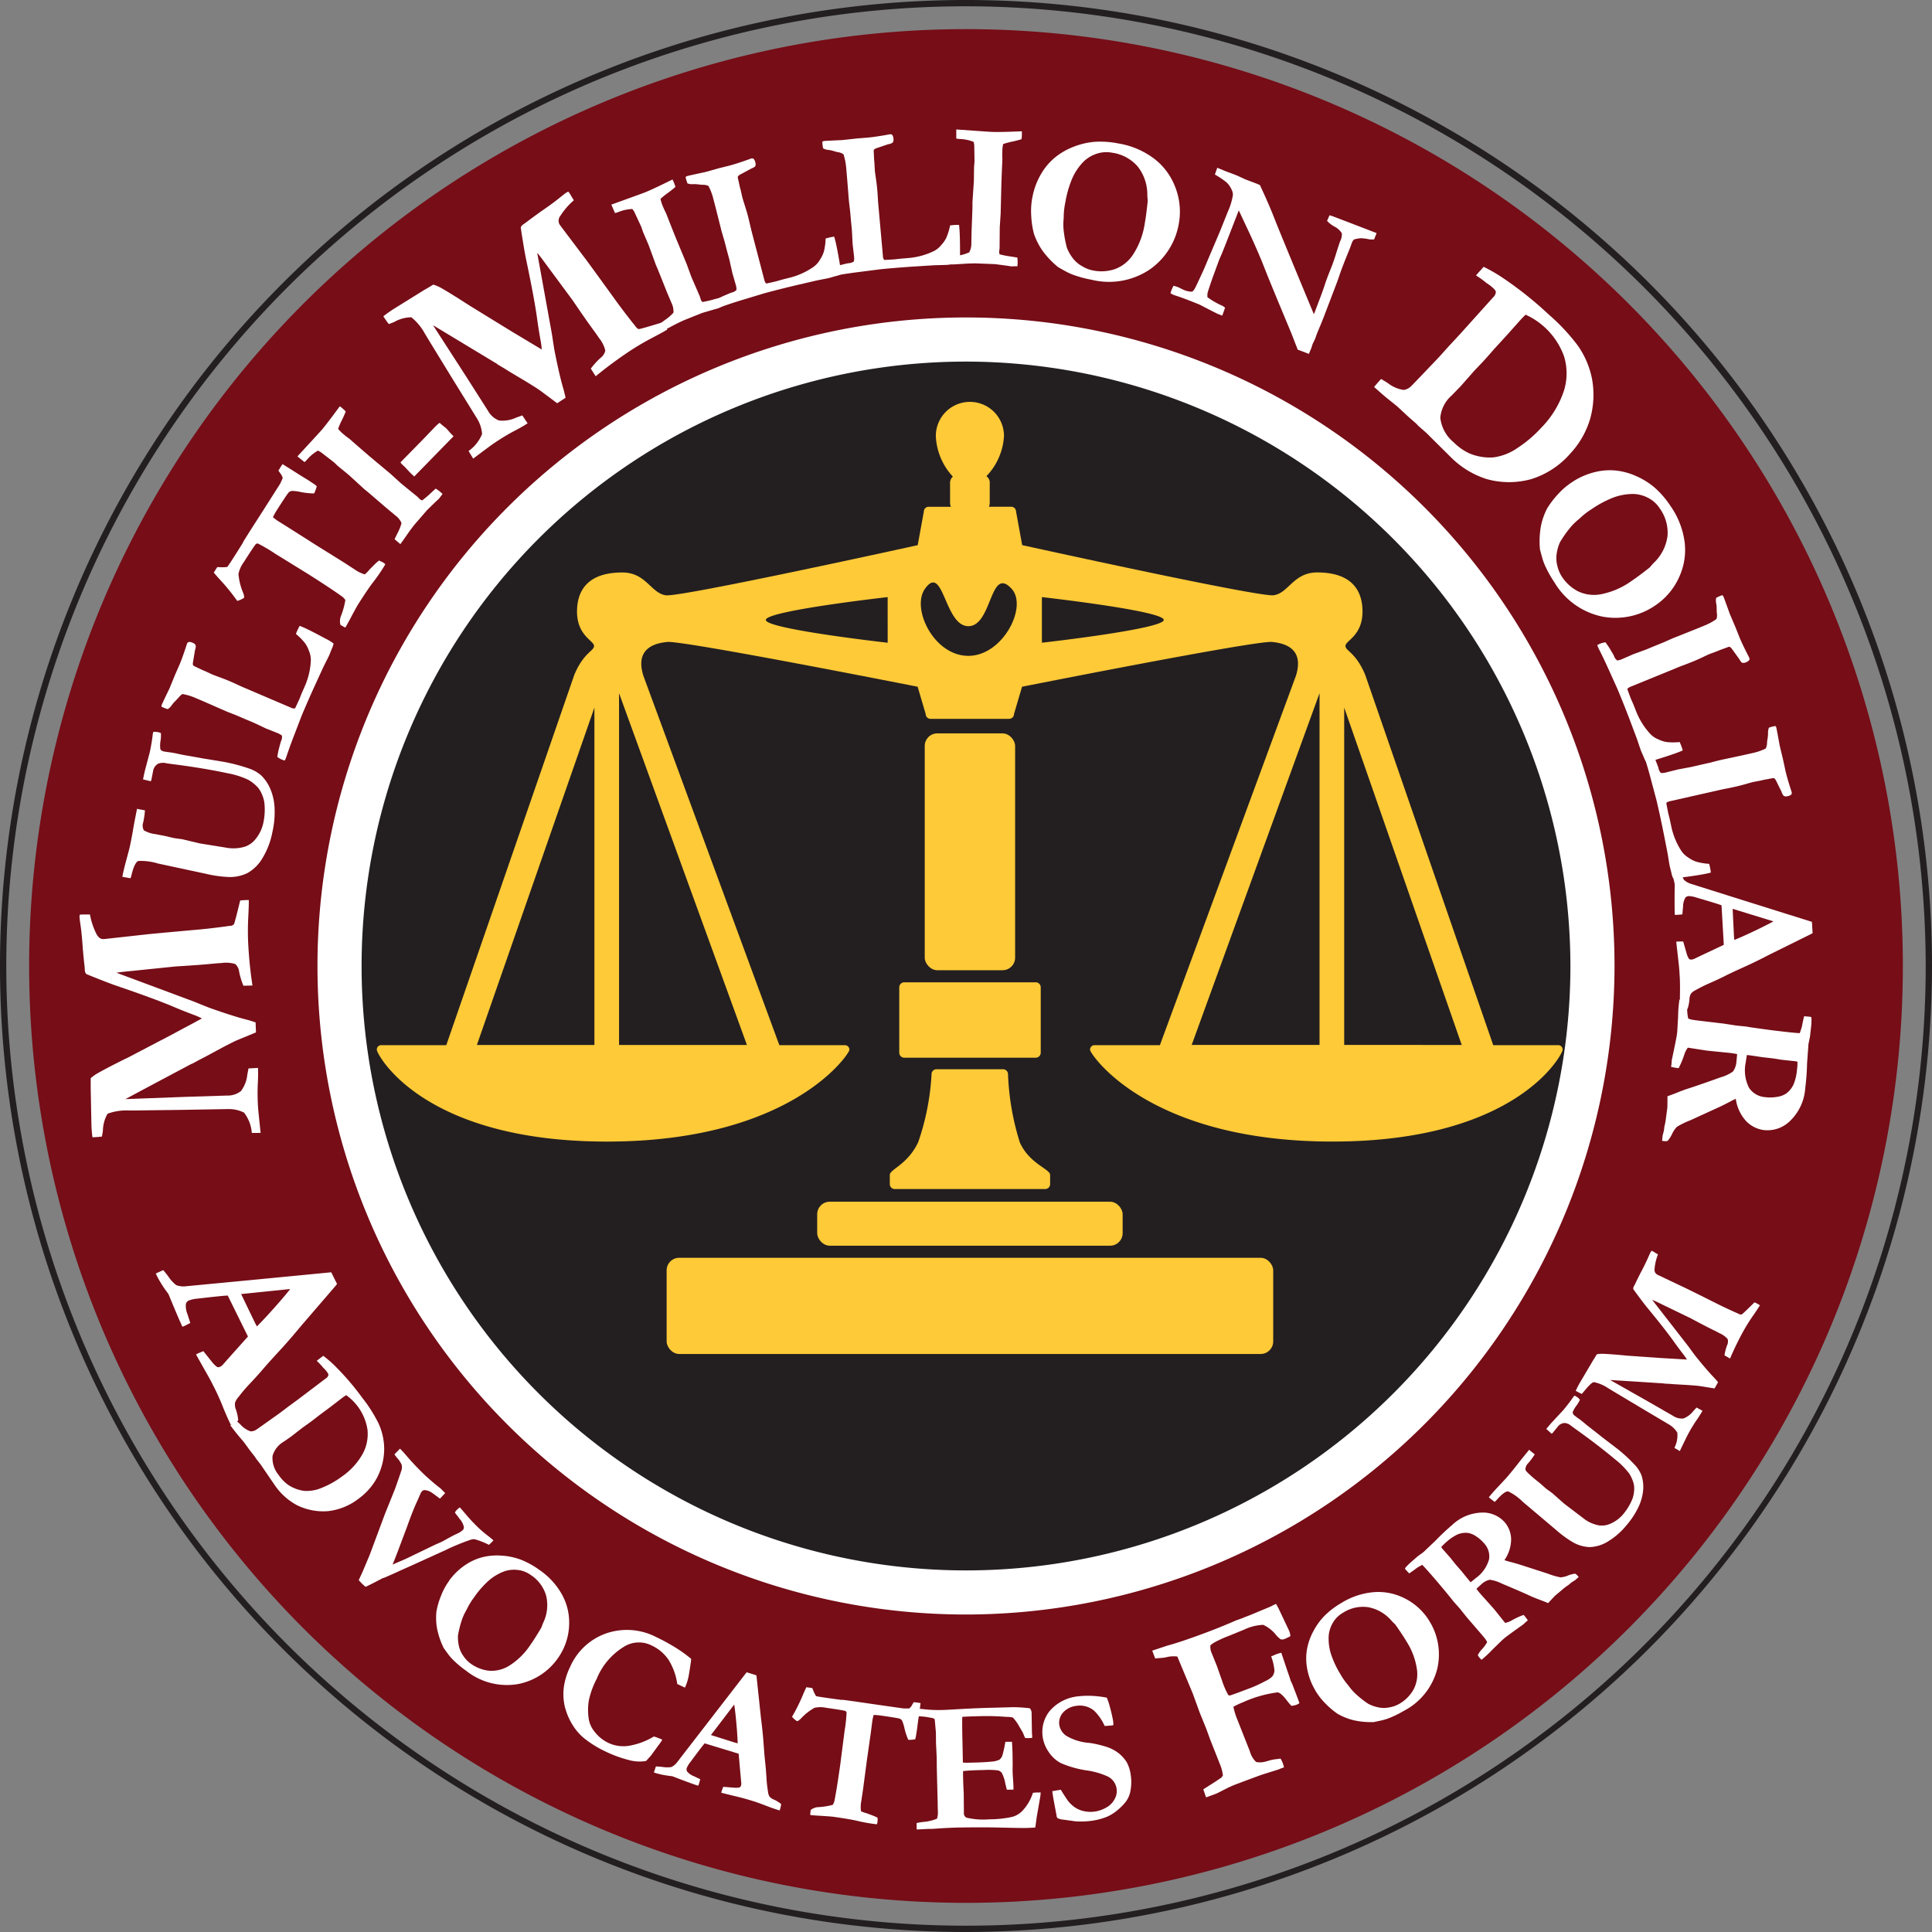 <svg id="Group_26" data-name="Group 26" xmlns="http://www.w3.org/2000/svg" xmlns:xlink="http://www.w3.org/1999/xlink" width="120" height="120" viewBox="0 0 120 120">
  <rect x="0" y="0" width="120" height="120" fill="#808080" stroke="none"/>
  <defs>
    <clipPath id="clip-path">
      <rect id="Rectangle_70" data-name="Rectangle 70" width="120" height="120" fill="none"/>
    </clipPath>
  </defs>
  <g id="Group_25" data-name="Group 25" clip-path="url(#clip-path)">
    <path id="Path_136" data-name="Path 136" d="M60,120a60,60,0,1,1,60-60,60.068,60.068,0,0,1-60,60M60,.391A59.609,59.609,0,1,0,119.609,60,59.676,59.676,0,0,0,60,.391" fill="#231f20"/>
    <path id="Path_137" data-name="Path 137" d="M121.282,63.593A57.689,57.689,0,1,1,63.592,5.9a57.69,57.69,0,0,1,57.69,57.689" transform="translate(-3.593 -3.593)" fill="#760d17"/>
    <path id="Path_176" data-name="Path 176" d="M58.754,1.141a57.69,57.69,0,1,1-57.69,57.69A57.69,57.69,0,0,1,58.754,1.141Z" transform="translate(-11.165 102.996) rotate(-76.177)" fill="none" stroke="#760d17" stroke-width="1"/>
    <path id="Path_138" data-name="Path 138" d="M131.705,92.794A38.911,38.911,0,1,1,92.795,53.883a38.911,38.911,0,0,1,38.911,38.911" transform="translate(-32.795 -32.794)" fill="#231f20"/>
    <path id="Path_139" data-name="Path 139" d="M90.664,130.944a40.281,40.281,0,1,1,40.281-40.281,40.326,40.326,0,0,1-40.281,40.281m0-77.821a37.541,37.541,0,1,0,37.541,37.541A37.583,37.583,0,0,0,90.664,53.123" transform="translate(-30.664 -30.664)" fill="#fff"/>
    <rect id="Rectangle_67" data-name="Rectangle 67" width="37.675" height="5.974" rx="0.778" transform="translate(41.406 78.124)" fill="#ffca38"/>
    <rect id="Rectangle_68" data-name="Rectangle 68" width="18.972" height="2.732" rx="0.778" transform="translate(50.757 74.641)" fill="#ffca38"/>
    <path id="Path_140" data-name="Path 140" d="M149.273,174.232A16.128,16.128,0,0,1,148.54,170a.306.306,0,0,0-.3-.308h-4.149a.306.306,0,0,0-.3.308,15.287,15.287,0,0,1-.832,4.229c-.661,1.394-1.76,1.676-1.76,2.026v.569a.306.306,0,0,0,.3.308h9.357a.306.306,0,0,0,.3-.308v-.569c0-.368-1.289-.688-1.885-2.026" transform="translate(-85.931 -103.279)" fill="#ffca38"/>
    <path id="Path_141" data-name="Path 141" d="M151.483,160.252a.313.313,0,0,1-.3.321h-8.187a.313.313,0,0,1-.3-.321v-4.041a.313.313,0,0,1,.3-.321h8.187a.313.313,0,0,1,.3.321Z" transform="translate(-86.841 -94.877)" fill="#ffca38" fill-rule="evenodd"/>
    <rect id="Rectangle_69" data-name="Rectangle 69" width="5.614" height="14.709" rx="0.778" transform="translate(57.437 45.553)" fill="#ffca38"/>
    <path id="Path_142" data-name="Path 142" d="M133.148,103.73H129.14l-7.951-23c-.59-1.409-1.227-1.477-1.227-1.8s1.058-.628,1.058-2.132c0-1.276-.634-2.429-2.813-2.429-1.481,0-1.777,1.29-2.707,1.417s-15.618-3.114-15.618-3.114l-.38-2.084a.3.3,0,0,0-.3-.3H97.817a.633.633,0,0,0,.05-.251V68.825a.481.481,0,0,0-.208-.434,3.91,3.91,0,0,0,1.093-2.5,2.116,2.116,0,0,0-4.233,0,3.941,3.941,0,0,0,1.058,2.524.513.513,0,0,0-.173.413v1.211a.633.633,0,0,0,.05.251H94.074a.3.3,0,0,0-.3.3l-.38,2.084s-14.712,3.241-15.642,3.114-1.227-1.417-2.707-1.417c-2.178,0-2.812,1.152-2.812,2.429,0,1.5,1.057,1.808,1.057,2.132s-.637.392-1.227,1.8l-7.951,23H60.1a.27.27,0,0,0-.3.3c0,.234,2.774,5.686,14.29,5.686s15.059-5.468,15.059-5.686a.276.276,0,0,0-.3-.3H84.8L76.352,80.78c-.549-1.764.815-2.025,1.48-2.094,1-.1,15.557,2.781,15.557,2.781l.5,1.694a.3.3,0,0,0,.3.3h4.885a.3.3,0,0,0,.3-.3l.5-1.694s14.531-2.885,15.533-2.781c.665.069,2.029.33,1.481,2.094l-8.452,22.951h-4.036a.276.276,0,0,0-.3.3c0,.219,3.543,5.686,15.059,5.686s14.29-5.453,14.29-5.686a.27.27,0,0,0-.3-.3m-59.836-.013h-7.3l7.3-20.957Zm9.473,0H74.843V81.867Zm8.742-24.983s-7.569-.85-7.569-1.417S91.527,75.9,91.527,75.9Zm5.011.814c-2.149,0-3.553-2.941-2.7-4.157,1.16-1.643,1.207,2.314,2.7,2.314s1.33-3.82,2.695-2.314c1,1.1-.545,4.157-2.695,4.157m4.568-.814V75.9s7.569.85,7.569,1.417-7.569,1.417-7.569,1.417m17.245,24.983h-7.942l7.942-21.851Zm1.531,0V82.76l7.3,20.957Z" transform="translate(-36.393 -38.813)" fill="#ffca38"/>
    <path id="Path_143" data-name="Path 143" d="M23.882,157.293l-.551.005a2.367,2.367,0,0,0-.482-1.263,2.132,2.132,0,0,0-1.025-.22l-2.883.05-2.933.037q-.267,0-.324,0a3.373,3.373,0,0,0-1.31.2,2.157,2.157,0,0,0-.292,1.058c-.024.153-.045.273-.061.36-.134.018-.247.03-.339.034l-.25.014q-.041-.3-.062-.7l-.047-2.369c0-.054,0-.13,0-.227l0-.373a2.606,2.606,0,0,1,.414-.3q.575-.328,1.688-.882l.211-.1,2.675-1.4.275-.148.535-.288.563-.3.546-.295a4.53,4.53,0,0,0-.44-.2q-.761-.283-1.4-.557-1.128-.474-3.441-1.265-.372-.126-1.121-.422t-.792-.326a.463.463,0,0,1-.08-.287c0-.054-.01-.137-.022-.25q-.047-.419-.1-1.007-.054-.847-.126-1.357t-.076-.575a1.44,1.44,0,0,1,.006-.195c.075-.009.134-.016.177-.018l.243,0c.049,0,.121,0,.219,0a4.465,4.465,0,0,0,.406,1.218q.18.323.422.31l.121-.007,2.466-.273q.339-.042,3.364-.313.677-.061,1.716-.2a1.628,1.628,0,0,1,.2-.027.323.323,0,0,0,.246-.1q.052-.08.39-1.476.129-.015.194-.019c.113-.006.227-.009.34-.01q.012.218-.033,1.1a15.891,15.891,0,0,0,0,1.654q.064,1.172.22,2.274c.016.1.029.19.04.282l-.559.014a4.444,4.444,0,0,1-.266-.869.737.737,0,0,0-.245-.481,1.993,1.993,0,0,0-.863-.059q-.267.015-.468.034-.847.086-2.358.176l-2.846.292q-.6.057-.838.1l4.733,1.763q.166.064.481.193.406.164.555.221,1.529.542,2.334.741c.137.036.316.091.536.166l.025.621-1.213.5q-.474.221-1.435.743-.559.306-.906.479-.141.081-.213.117l-.2.108a.306.306,0,0,0-.079.029l-2.53,1.346-1.537.822,3.827-.143,2.485-.078a1.329,1.329,0,0,0,.865-.278,2,2,0,0,0,.395-1.014l.076-.393.59-.032q.018.469-.014,1.01a13.415,13.415,0,0,0,.017,1.43q.01.186.159,1.589" transform="translate(-7.69 -86.928)" fill="#fff"/>
    <path id="Path_144" data-name="Path 144" d="M19.917,125.223l-.5-.088q.018-.114.044-.235.068-.315.161-.658.223-.823.254-.968.108-.5.192-.992t.159-.863c.05-.251.082-.422.1-.51l.073.022.369.066.05.011a5.281,5.281,0,0,1-.106.742.605.605,0,0,0,.039.5,1.9,1.9,0,0,0,.733.236c.134.029.244.05.329.064l.228.043.589.139.512.07,1.084.259,1.6.258a2.469,2.469,0,0,0,1.205-.058,1.429,1.429,0,0,0,.645-.455,2.364,2.364,0,0,0,.487-.983,3.971,3.971,0,0,0,.085-1.162,1.9,1.9,0,0,0-.162-.644,1.562,1.562,0,0,0-.28-.459,2.534,2.534,0,0,0-.582-.454,5.2,5.2,0,0,0-1.266-.4q-1.525-.327-3.468-.573l-.339-.047a.827.827,0,0,0-.528.032.651.651,0,0,0-.292.412l-.115.595-.036.077-.483-.116.107-.5.315-1.191a11.48,11.48,0,0,0,.191-1.165l.036-.1a2.047,2.047,0,0,1,.3.024.745.745,0,0,1,.164.062,2.245,2.245,0,0,1-.03.508,1.729,1.729,0,0,0-.005.487.3.3,0,0,0,.214.138q.114.025.332.051a5.553,5.553,0,0,1,.553.1q.22.048.347.071t.26.046q.459.078.928.166l1.294.212a10.882,10.882,0,0,1,1.7.458,2.266,2.266,0,0,1,.636.387,2.609,2.609,0,0,1,.555.811,3.422,3.422,0,0,1,.274,1.179,5.525,5.525,0,0,1-.136,1.539,4.894,4.894,0,0,1-.621,1.62,2.524,2.524,0,0,1-.913.908,2.459,2.459,0,0,1-1.21.251,7.3,7.3,0,0,1-1.356-.192l-3.005-.645a3.623,3.623,0,0,0-1.225-.157q-.225.1-.406.816a1.59,1.59,0,0,1-.076.26" transform="translate(-11.816 -70.675)" fill="#fff"/>
    <path id="Path_145" data-name="Path 145" d="M32.826,107.45a4.463,4.463,0,0,1,.115-.563q.092-.356.116-.416a.551.551,0,0,0,.054-.34,1.078,1.078,0,0,0-.223-.135l-.767-.306-.759-.359-.494-.206-.581-.25-.624-.246-1.317-.578-.6-.257-.083-.035a3.5,3.5,0,0,0-.721-.207c-.053.009-.153.1-.3.276l-.184.189a1.743,1.743,0,0,0-.195.233.814.814,0,0,1-.247.239c-.106-.035-.187-.064-.243-.087-.032-.013-.078-.035-.14-.065a.249.249,0,0,1,.017-.126q.06-.142.48-1.014l.349-.853.275-.625q.171-.41.39-1.073c.042-.131.067-.207.076-.227a.16.16,0,0,1,.1-.1.447.447,0,0,1,.255.05.314.314,0,0,1,.178.151.585.585,0,0,1-.038.292l-.135.809c0,.023,0,.063.005.121a.638.638,0,0,0,.056.065l.164.076.368.175.107.045.066.027q.03.012.322.15c.05.025.1.048.153.069s.172.067.326.123q.365.131.632.243.31.129.7.314.146.068.384.168l2.811,1.2a.348.348,0,0,0,.257.038l.259-.555.141-.353.162-.372a4.507,4.507,0,0,0,.409-1.6,1.392,1.392,0,0,0-.108-.674,1.844,1.844,0,0,0-.247-.491,3.916,3.916,0,0,0-.567-.575l.079-.19a2.715,2.715,0,0,1,.158-.311l.166.069q.427.178,1.449.731a2.6,2.6,0,0,1,.487.3,1.6,1.6,0,0,1-.048.182l-.092.22-.123.312q-.022.053-.343.688-.056.117-.515,1.119t-.868,1.977l-.47,1.228q-.275.709-.483,1.341l-.037.089c-.01.024-.028.061-.053.11a.685.685,0,0,1-.118-.035,1.234,1.234,0,0,1-.345-.193" transform="translate(-15.601 -60.442)" fill="#fff"/>
    <path id="Path_146" data-name="Path 146" d="M33.925,80.4l.214-.337.123,0a2.278,2.278,0,0,0,.5-.013q.061-.06.49-.735.266-.418.469-.747l.057-.117.413-.661.787-1.225,1.069-1.68.16-.349a.72.72,0,0,0-.167-.321l-.1-.147.147-.243q.035-.055.109-.16.378.233,1.134.714l.487.3.274.182a1.433,1.433,0,0,1,.231.177,2.33,2.33,0,0,1-.162.447,4.357,4.357,0,0,1-.81-.083,2.952,2.952,0,0,0-.58-.074.363.363,0,0,0-.189.094q-.11.114-.762,1.138c-.065.1-.138.234-.221.4a3.349,3.349,0,0,0,.331.249l.732.458,1.6,1.017,1.734,1.08.7.455a2.177,2.177,0,0,0,.607.294,1.677,1.677,0,0,0,.276-.277c.022-.027.137-.143.344-.349a2.566,2.566,0,0,1,.271-.234q.213.1.257.125a1.039,1.039,0,0,1,.131.106c-.047.082-.087.148-.119.2a11.116,11.116,0,0,1-.646.925q-.289.366-.943,1.393-.1.163-.544,1-.175.324-.234.416c-.057-.031-.1-.054-.132-.069l-.128-.074-.044-.028a.909.909,0,0,1,.054-.6,4.914,4.914,0,0,0,.253-.939.808.808,0,0,0-.23-.238q-.628-.453-2.052-1.359l-2.073-1.28a10.3,10.3,0,0,0-1.048-.621.161.161,0,0,0-.1-.009.157.157,0,0,0-.078.057q-.129.155-.721,1.085a1.888,1.888,0,0,0-.338.747,3.818,3.818,0,0,0,.294,1.172q.087.247.046.312a1.43,1.43,0,0,1-.416.186,12.671,12.671,0,0,0-1.116-1.366q-.254-.284-.339-.391" transform="translate(-20.647 -44.837)" fill="#fff"/>
    <path id="Path_147" data-name="Path 147" d="M53.591,73.033l-.354-.3c.035-.082.1-.213.189-.393a2.814,2.814,0,0,0,.239-.612,1.107,1.107,0,0,0-.348-.446l-.585-.486-1.113-.958-.27-.22q-.941-.863-.971-.888l-.663-.543-.253-.239-.582-.45-.22-.169a1.387,1.387,0,0,0-.186-.1,2.524,2.524,0,0,0-.672.555,2.127,2.127,0,0,1-.16.159l-.441-.356,1.249-1.357q.23-.252.284-.316.245-.291.747-.963.279-.38.353-.477.1.073.162.127.083.071.206.195-.1.255-.249.56a4.29,4.29,0,0,0-.225.521,2.306,2.306,0,0,0,.344.341,4.294,4.294,0,0,0,.357.276q.819.718,1.267,1.1L53,68.685l.638.582,1,.813.175.173a.427.427,0,0,0,.138.067,6.522,6.522,0,0,0,.548-.468l.292-.265a2.505,2.505,0,0,1,.263.188q.054.046.163.146a1,1,0,0,0-.078.1q-.123.166-.144.19a1.242,1.242,0,0,1-.123.115q-.068.06-.621.6l-.745.861q-.22.261-.59.8-.245.349-.323.452" transform="translate(-28.727 -39.24)" fill="#fff"/>
    <path id="Path_148" data-name="Path 148" d="M63.552,69.555l1.422-1.448.713-.745a2.826,2.826,0,0,1,.294-.263q.23.2.349.288l.083.072.221.253q.05.059.133.14l.083.081-2.442,2.5q-.138-.127-.207-.194-.115-.113-.249-.262c-.046-.051-.08-.087-.1-.108l-.234-.221Z" transform="translate(-38.679 -40.837)" fill="#fff"/>
    <path id="Path_149" data-name="Path 149" d="M66.409,46.985l-.286-.471a2.367,2.367,0,0,0,.84-1.059,2.139,2.139,0,0,0-.335-.994l-1.517-2.453-1.53-2.5q-.136-.231-.167-.278a3.38,3.38,0,0,0-.845-1.022,2.157,2.157,0,0,0-1.058.29q-.215.086-.341.131-.126-.159-.2-.274l-.14-.209q.235-.186.571-.411l2.013-1.251q.072-.038.2-.113l.318-.193a2.622,2.622,0,0,1,.472.2q.576.327,1.621,1l.2.128,2.574,1.582.267.16.522.313.548.329.533.319a4.511,4.511,0,0,0-.058-.478q-.145-.8-.237-1.488-.168-1.212-.67-3.6-.082-.383-.211-1.179t-.124-.847q.025-.095.206-.216c.045-.03.113-.079.2-.146q.336-.254.817-.6.7-.479,1.1-.8t.456-.359a1.409,1.409,0,0,1,.17-.095c.047.06.082.108.106.143l.122.211c.027.04.065.1.115.186a4.469,4.469,0,0,0-.84.972.476.476,0,0,0-.05.521l.068.1,1.494,1.98q.21.269,1.988,2.731.4.552,1.048,1.374a1.736,1.736,0,0,1,.126.159c.077.1.147.159.211.161s.553-.137,1.468-.419c.052.068.09.121.115.157q.095.141.183.287-.182.122-.967.535a15.856,15.856,0,0,0-1.424.842q-.975.653-1.842,1.351-.112.095-.222.178l-.3-.473a4.47,4.47,0,0,1,.611-.673.739.739,0,0,0,.288-.456,2,2,0,0,0-.39-.772q-.149-.222-.268-.386-.507-.683-1.356-1.937l-1.7-2.3q-.358-.491-.515-.668l.9,4.969c.02.117.046.287.08.512q.066.433.094.59.315,1.592.555,2.386c.039.136.083.318.132.546l-.521.339-1.053-.786q-.432-.3-1.372-.854-.549-.325-.875-.534-.141-.08-.209-.123l-.193-.114a.282.282,0,0,0-.065-.054L65.406,39.6l-1.491-.9,2.078,3.217,1.337,2.1a1.329,1.329,0,0,0,.681.6,2,2,0,0,0,1.074-.179l.377-.135.329.491q-.395.255-.876.5a13.29,13.29,0,0,0-1.221.745q-.155.1-1.285.948" transform="translate(-37.02 -18.501)" fill="#fff"/>
    <path id="Path_150" data-name="Path 150" d="M100.2,37.894l-.178-.433q.105-.085.353-.264a2.857,2.857,0,0,0,.5-.436,1.116,1.116,0,0,0-.1-.562l-.3-.707-.55-1.376-.139-.322q-.44-1.211-.456-1.247l-.34-.794-.115-.332-.312-.673-.118-.253a1.4,1.4,0,0,0-.121-.175,2.544,2.544,0,0,0-.859.184,2.233,2.233,0,0,1-.218.068l-.229-.524,1.748-.633c.216-.079.35-.13.4-.151q.355-.146,1.116-.514.426-.21.538-.263.054.112.086.189c.029.068.059.158.095.27q-.206.183-.484.385a4.344,4.344,0,0,0-.445.361,2.378,2.378,0,0,0,.15.466,4.235,4.235,0,0,0,.191.413q.4,1.023.623,1.571l.657,1.584.3.818.517,1.193.076.236a.437.437,0,0,0,.093.123,6.709,6.709,0,0,0,.708-.164l.385-.1a2.575,2.575,0,0,1,.147.291c.018.044.044.113.077.207a.969.969,0,0,0-.117.055q-.187.091-.217.1a1.357,1.357,0,0,1-.164.046c-.059.015-.337.1-.832.243L101.6,37.2q-.318.13-.9.439c-.254.132-.421.217-.5.254" transform="translate(-59.048 -17.338)" fill="#fff"/>
    <path id="Path_151" data-name="Path 151" d="M110.745,33.889a4.4,4.4,0,0,1,.515-.254q.338-.146.4-.163a.549.549,0,0,0,.3-.166,1.115,1.115,0,0,0-.03-.259l-.228-.793-.182-.82-.14-.517-.159-.612-.188-.644-.351-1.395-.164-.631-.023-.087a3.517,3.517,0,0,0-.279-.7.861.861,0,0,0-.4-.068l-.262-.029a1.687,1.687,0,0,0-.3-.011.817.817,0,0,1-.34-.048q-.056-.158-.08-.245c-.009-.033-.02-.083-.034-.151a.252.252,0,0,1,.11-.063q.149-.04,1.1-.243l.888-.247.662-.166q.43-.116,1.087-.35c.13-.047.2-.074.225-.079a.16.16,0,0,1,.144.014.452.452,0,0,1,.116.232.317.317,0,0,1-.011.234q-.025.053-.253.149l-.722.389c-.018.014-.049.04-.092.079a.68.68,0,0,0-.017.085l.041.176.088.4.03.112.019.068c.005.021.032.136.079.346.011.055.025.109.039.163s.052.177.1.333q.12.369.2.649.088.323.182.746c.024.1.058.24.1.407l.774,2.957c.034.125.076.2.128.226l.6-.136.366-.106.393-.1a4.5,4.5,0,0,0,1.512-.656,1.4,1.4,0,0,0,.466-.5,1.858,1.858,0,0,0,.236-.5,3.886,3.886,0,0,0,.107-.8l.2-.054A2.667,2.667,0,0,1,118.03,30l.047.173q.121.447.312,1.593a2.655,2.655,0,0,1,.061.569,1.669,1.669,0,0,1-.174.074l-.23.062-.322.094q-.056.015-.753.151-.126.028-1.2.278t-2.094.527l-1.258.381q-.729.217-1.356.441l-.093.025c-.025.007-.065.015-.12.026a.68.68,0,0,1-.045-.115,1.225,1.225,0,0,1-.059-.391" transform="translate(-66.215 -15.301)" fill="#fff"/>
    <path id="Path_152" data-name="Path 152" d="M131.167,29.577a4.419,4.419,0,0,1,.55-.166q.357-.088.421-.095a.549.549,0,0,0,.326-.113,1.1,1.1,0,0,0,.013-.26l-.094-.821-.043-.838-.052-.533-.056-.63-.078-.666-.115-1.434-.057-.649-.009-.09a3.516,3.516,0,0,0-.159-.733.864.864,0,0,0-.386-.134l-.253-.072a1.646,1.646,0,0,0-.3-.061.814.814,0,0,1-.327-.1q-.029-.166-.038-.255c0-.034-.006-.086-.009-.155a.256.256,0,0,1,.119-.044q.154-.015,1.121-.058l.917-.1.681-.054q.443-.043,1.13-.164c.136-.025.214-.039.236-.041a.16.16,0,0,1,.14.038.451.451,0,0,1,.076.248.316.316,0,0,1-.049.229.583.583,0,0,1-.274.1l-.777.264c-.02.011-.055.031-.1.062a.624.624,0,0,0-.031.081l.011.18.02.406.011.116.007.07q0,.032.02.354c0,.056.006.112.012.168s.022.184.047.345q.057.383.085.672.033.333.056.766c.006.108.018.247.034.418l.273,3.045a.348.348,0,0,0,.089.244l.612-.035.378-.043.4-.034a4.5,4.5,0,0,0,1.6-.4,1.4,1.4,0,0,0,.542-.414,1.849,1.849,0,0,0,.315-.45,3.885,3.885,0,0,0,.238-.772l.205-.02a2.746,2.746,0,0,1,.349-.008l.018.179q.045.461.043,1.623a2.621,2.621,0,0,1-.034.572,1.621,1.621,0,0,1-.184.044l-.237.023-.333.039q-.058.005-.768.023-.129.006-1.229.076t-2.152.173l-1.3.167q-.755.093-1.411.21l-.1.009c-.026,0-.067,0-.123.006a.666.666,0,0,1-.025-.121,1.228,1.228,0,0,1,.006-.4" transform="translate(-79.426 -12.97)" fill="#fff"/>
    <path id="Path_153" data-name="Path 153" d="M151.089,28.939l.013-.464q.129-.035.426-.1a2.818,2.818,0,0,0,.627-.195,1.109,1.109,0,0,0,.132-.551l.015-.76.054-1.468,0-.348q.088-1.273.088-1.312l.011-.857.029-.347-.012-.735-.005-.277a1.459,1.459,0,0,0-.039-.207,2.526,2.526,0,0,0-.852-.178,2.208,2.208,0,0,1-.225-.026l0-.567,1.839.129c.227.015.369.023.425.025q.38.011,1.218-.017.471-.019.593-.022c0,.082,0,.151,0,.206q0,.11-.023.283-.259.083-.593.154a4.275,4.275,0,0,0-.548.149,2.287,2.287,0,0,0-.052.482,4.242,4.242,0,0,0,.006.451q-.05,1.088-.067,1.674l-.041,1.7-.056.862-.011,1.289-.027.244a.445.445,0,0,0,.034.149,6.474,6.474,0,0,0,.708.136l.389.062a2.515,2.515,0,0,1,.017.323c0,.047-.005.121-.013.219a.947.947,0,0,0-.129,0c-.138,0-.217.007-.238.006a1.256,1.256,0,0,1-.167-.024q-.09-.015-.853-.115l-1.138-.045q-.341-.009-.992.036c-.284.018-.468.028-.554.029" transform="translate(-91.955 -12.506)" fill="#fff"/>
    <path id="Path_154" data-name="Path 154" d="M163.714,25.9a4.455,4.455,0,0,1,.594-1.522,3.772,3.772,0,0,1,.813-.932,4.167,4.167,0,0,1,1.156-.662,4.534,4.534,0,0,1,1.326-.306,5.7,5.7,0,0,1,1.429.1,5.059,5.059,0,0,1,2.195.915,3.99,3.99,0,0,1,1.28,1.618,4.19,4.19,0,0,1,.3,2.433,4.372,4.372,0,0,1-1.785,2.849,4.533,4.533,0,0,1-3.627.656,7.019,7.019,0,0,1-.994-.255,3.635,3.635,0,0,1-.6-.254q-.452-.247-.5-.283a5.43,5.43,0,0,1-.96-1.009,4.223,4.223,0,0,1-.538-1.062,5.489,5.489,0,0,1-.167-1.118,4.423,4.423,0,0,1,.077-1.165m4.963-2.743a1.879,1.879,0,0,0-1.022.077,2.088,2.088,0,0,0-.743.45,3.505,3.505,0,0,0-.724,1.056,6.606,6.606,0,0,0-.431,1.49,4.765,4.765,0,0,0-.1.787c0,.052,0,.141-.01.267a3.551,3.551,0,0,0,.007.709,7.061,7.061,0,0,0,.2,1.066,2.609,2.609,0,0,0,.446.744,1.857,1.857,0,0,0,.5.4,2.064,2.064,0,0,0,.7.269,2.646,2.646,0,0,0,1.328-.086,2.3,2.3,0,0,0,1.14-.914,4.87,4.87,0,0,0,.722-1.931q.093-.507.183-1.388l-.009-.126a2.6,2.6,0,0,1-.016-.271,2.807,2.807,0,0,0-.6-1.749,2.571,2.571,0,0,0-1.561-.85" transform="translate(-99.585 -13.671)" fill="#fff"/>
    <path id="Path_155" data-name="Path 155" d="M188.495,27.049l.15-.426.506.211.175.066q.365.131.5.188.072.029.411.186c.05.025.092.046.129.061s.162.063.38.144l.367.139q.065.028.182.083.568,1.215.894,2.056t2.455,5.961l.062-.148.265-.7q.235-.613.353-.98t.317-.859q.2-.493.33-.906.254-.808.3-.928a.923.923,0,0,0,.113-.5,1.144,1.144,0,0,0-.489-.434,1.865,1.865,0,0,1-.431-.341l.153-.348.162.047,1.187.453,1.323.51c.089.032.173.065.252.1l-.155.389a1.39,1.39,0,0,1-.324-.009A2.737,2.737,0,0,0,197.57,31a2,2,0,0,0-.414.072.4.4,0,0,0-.145.2c-.01.024-.041.109-.092.255q-.039.109-.2.5-.353.865-.521,1.382c-.037.11-.081.234-.133.37l-.806,2.115c-.058.148-.1.252-.123.312l-.305.732-.111.317-.152.313c-.052.169-.085.27-.1.3l-.132.315-.694-.262-.4-1.027-.847-2.036-.589-1.432-.425-1.072q-.428-1.016-.8-1.805l-.6-1.279-.87,2.234q-.079.2-.168.419l-.182.42-.29.794q-.186.495-.376,1.085a1.306,1.306,0,0,0-.061.23,1.627,1.627,0,0,0,0,.211,4.83,4.83,0,0,0,.959.547c.033.023.078.058.137.106l-.177.492-.234-.091q-.19-.079-1.164-.591-.95-.383-1.276-.49t-.355-.121a1.2,1.2,0,0,1-.186-.105c.03-.095.059-.175.087-.243.018-.044.05-.114.1-.211a1.774,1.774,0,0,1,.286.084q.036.015.227.109a1.4,1.4,0,0,0,.623.173c.083-.024.172-.144.272-.358q.436-.928.524-1.136l.136-.327.819-1.928.486-1.214a4.137,4.137,0,0,0,.311-.995.558.558,0,0,0-.038-.3,1.509,1.509,0,0,0-.33-.515,5.093,5.093,0,0,0-.733-.5" transform="translate(-113.038 -16.203)" fill="#fff"/>
    <path id="Path_156" data-name="Path 156" d="M218.514,49.317q.112.058.436.267a2.07,2.07,0,0,0,.963.41.845.845,0,0,0,.492-.262q.071-.066,1.707-1.782l.594-.662.732-.788,1.844-2.051.218-.239a.438.438,0,0,0,.135-.315q0-.08-.195-.255a2.831,2.831,0,0,0-.391-.292,5.3,5.3,0,0,0-.515-.384l-.13-.086.475-.531a9.914,9.914,0,0,1,1.211.7,22.8,22.8,0,0,1,2.84,2.269,12.32,12.32,0,0,1,1.8,1.925,5.43,5.43,0,0,1,.884,2.081,5.5,5.5,0,0,1-.129,2.5,5.418,5.418,0,0,1-1.222,2.121,5.286,5.286,0,0,1-2.418,1.587,5.137,5.137,0,0,1-2.775,0,5.452,5.452,0,0,1-2.22-1.351l-1.18-1.169-.344-.344-.494-.432-.133-.142-.512-.448-.658-.613q-.035-.033-.644-.519-.2-.164-.517-.443c-.128-.117-.225-.2-.292-.257q.108-.142.431-.495m8.977-3.995c-.121.116-.2.2-.252.251l-.916,1.025-.808.883q-.381.44-.676.762l-.53.556-.85.965-.553.568a2.082,2.082,0,0,0-.711,1.388,2.309,2.309,0,0,0,.836,1.532,3.371,3.371,0,0,0,.976.685,3.273,3.273,0,0,0,1.48.247,3.368,3.368,0,0,0,1.5-.586,7.636,7.636,0,0,0,1.48-1.258,5.919,5.919,0,0,0,1.414-2.32,3.617,3.617,0,0,0,0-2.112,4.52,4.52,0,0,0-2.384-2.587" transform="translate(-132.728 -25.774)" fill="#fff"/>
    <path id="Path_157" data-name="Path 157" d="M246.375,75.35a4.449,4.449,0,0,1,1.506-.634,3.761,3.761,0,0,1,1.234-.066,4.16,4.16,0,0,1,1.28.368,4.538,4.538,0,0,1,1.144.738,5.718,5.718,0,0,1,.927,1.092,5.054,5.054,0,0,1,.873,2.212,3.99,3.99,0,0,1-.268,2.045,4.186,4.186,0,0,1-1.537,1.91,4.371,4.371,0,0,1-3.287.705,4.534,4.534,0,0,1-3-2.144,6.925,6.925,0,0,1-.51-.89,3.591,3.591,0,0,1-.233-.6c-.092-.331-.141-.517-.148-.559a5.417,5.417,0,0,1,.054-1.391,4.2,4.2,0,0,1,.387-1.126,5.431,5.431,0,0,1,.686-.9,4.424,4.424,0,0,1,.889-.757M251.8,77a1.872,1.872,0,0,0-.767-.679,2.094,2.094,0,0,0-.841-.22,3.522,3.522,0,0,0-1.261.216,6.613,6.613,0,0,0-1.369.729,4.817,4.817,0,0,0-.634.478c-.038.036-.1.1-.2.179a3.555,3.555,0,0,0-.5.5,7.066,7.066,0,0,0-.623.888,2.608,2.608,0,0,0-.223.838,1.867,1.867,0,0,0,.056.636,2.069,2.069,0,0,0,.292.687,2.652,2.652,0,0,0,.987.892,2.3,2.3,0,0,0,1.45.181,4.867,4.867,0,0,0,1.888-.828q.429-.286,1.124-.836l.084-.1a2.581,2.581,0,0,1,.184-.2,2.809,2.809,0,0,0,.834-1.652A2.569,2.569,0,0,0,251.8,77" transform="translate(-148.708 -45.419)" fill="#fff"/>
    <path id="Path_158" data-name="Path 158" d="M254.019,97.377a4.527,4.527,0,0,1,.319.477c.127.21.2.335.214.375a.548.548,0,0,0,.2.277,1.087,1.087,0,0,0,.253-.064l.757-.33.789-.288.494-.206.586-.238.613-.271,1.337-.531.6-.245.083-.035a3.522,3.522,0,0,0,.654-.368.849.849,0,0,0,.014-.408c0-.023,0-.111-.005-.263a1.666,1.666,0,0,0-.029-.3.818.818,0,0,1,0-.344c.1-.051.177-.088.233-.111.032-.013.08-.031.145-.054a.244.244,0,0,1,.077.1q.06.142.386,1.054l.361.848.252.635q.171.41.489,1.032c.064.122.1.193.108.213a.161.161,0,0,1,.005.145.453.453,0,0,1-.215.146.317.317,0,0,1-.233.021c-.038-.012-.1-.09-.18-.232l-.481-.665c-.016-.016-.047-.043-.09-.081a.7.7,0,0,0-.086-.006l-.169.064-.382.139-.107.045-.066.027c-.02.008-.13.049-.333.124-.053.018-.105.038-.157.06s-.169.075-.316.146q-.349.167-.618.279-.309.129-.715.278-.15.056-.389.156l-2.831,1.156c-.119.05-.188.1-.207.157l.213.575.153.348.151.377a4.506,4.506,0,0,0,.849,1.413,1.393,1.393,0,0,0,.555.4,1.845,1.845,0,0,0,.523.169,3.9,3.9,0,0,0,.808,0l.079.19a2.662,2.662,0,0,1,.111.331l-.166.069q-.427.178-1.539.518a2.63,2.63,0,0,1-.557.135,1.512,1.512,0,0,1-.1-.162l-.092-.22-.135-.306q-.022-.054-.248-.728-.045-.122-.434-1.153t-.8-2.006l-.543-1.2q-.311-.694-.615-1.286l-.037-.089c-.01-.023-.024-.062-.041-.115a.755.755,0,0,1,.108-.059,1.239,1.239,0,0,1,.38-.11" transform="translate(-154.302 -57.483)" fill="#fff"/>
    <path id="Path_159" data-name="Path 159" d="M261.415,116.888a4.366,4.366,0,0,1,.237.524q.135.342.15.405a.549.549,0,0,0,.155.308,1.082,1.082,0,0,0,.26-.022l.8-.2.825-.154.521-.122.616-.138.65-.166,1.406-.3.636-.143.088-.02a3.55,3.55,0,0,0,.705-.255.856.856,0,0,0,.082-.4c0-.023.016-.11.038-.261a1.7,1.7,0,0,0,.022-.3.821.821,0,0,1,.059-.338q.16-.051.248-.071c.033-.008.084-.018.152-.029a.249.249,0,0,1,.059.112q.035.15.206,1.1l.216.9.143.668q.1.433.313,1.1c.043.131.066.207.071.228a.159.159,0,0,1-.018.143.455.455,0,0,1-.236.108.316.316,0,0,1-.233-.018.593.593,0,0,1-.14-.258l-.364-.735c-.013-.019-.038-.05-.075-.095a.679.679,0,0,0-.084-.02l-.177.035-.4.074-.113.027-.069.016q-.032.008-.349.067c-.055.01-.11.021-.164.034s-.179.046-.336.092q-.372.107-.655.173-.326.077-.752.157c-.105.02-.242.05-.409.089l-2.982.673q-.188.044-.23.12l.115.6.093.369.086.4a4.513,4.513,0,0,0,.6,1.533,1.4,1.4,0,0,0,.483.483,1.866,1.866,0,0,0,.488.253,3.916,3.916,0,0,0,.8.134l.047.2a2.7,2.7,0,0,1,.054.344l-.175.041q-.451.106-1.6.257a2.624,2.624,0,0,1-.571.041,1.494,1.494,0,0,1-.068-.176l-.054-.232-.083-.325q-.014-.056-.125-.758-.023-.127-.237-1.209t-.455-2.11l-.338-1.271q-.193-.736-.395-1.37l-.022-.094c-.006-.025-.013-.065-.022-.121a.74.74,0,0,1,.116-.04,1.241,1.241,0,0,1,.393-.046" transform="translate(-158.791 -70.112)" fill="#fff"/>
    <path id="Path_160" data-name="Path 160" d="M265.257,137.031l.438-.013a4.138,4.138,0,0,1,.122.425,2.01,2.01,0,0,0,.21.591,1.155,1.155,0,0,0,.389.238l3.477,1.094,4.088,1.283c.009.142.017.278.025.408l.018.291-.112.065-2.583,1.277q-.82.43-1.6.78t-1.265.6q-.295.147-.885.408a8.485,8.485,0,0,0-.8.4,1,1,0,0,0-.3.212.736.736,0,0,0-.106.384,2.421,2.421,0,0,1-.114.572,2.339,2.339,0,0,1-.314.051c-.03,0-.077,0-.142,0q-.029-.476-.018-1.051t-.017-1.032c-.02-.339-.04-.583-.057-.732l-.124-1.09-.032-.315c.15-.009.294-.011.432-.006l.2.7a1.35,1.35,0,0,0,.151.366.2.2,0,0,0,.152.055.52.52,0,0,0,.172-.042l.615-.294,1.23-.58-.141-2.456q-.317-.118-1.546-.476a1.746,1.746,0,0,0-.47-.094.286.286,0,0,0-.233.1,1.167,1.167,0,0,0-.14.576c-.006.04-.021.193-.043.461-.154.013-.261.022-.321.025a.875.875,0,0,1-.149,0q-.024-.4-.005-1.91l-.061-.261a5.693,5.693,0,0,1-.132-.9Zm3.8,2.808q.071,1.5.087,1.774l.016.16q.561-.227,1.3-.582t1.131-.571Z" transform="translate(-161.439 -83.391)" fill="#fff"/>
    <path id="Path_161" data-name="Path 161" d="M265.263,158.7a1.491,1.491,0,0,1,.07.509,2.725,2.725,0,0,0,.065.605,1.648,1.648,0,0,0,.18.061c.059.016.263.045.613.088l1.427.169.764.119.6.06.344.056q.695.1,1.3.179,1.33.163,1.7.177l.123-.368q.1-.514.149-.683l.385.034.067.034a3.787,3.787,0,0,1-.021.595q-.018.147-.067.6-.095.456-.1.494l-.022.341-.059.8a15.626,15.626,0,0,1-.117,1.589,3.1,3.1,0,0,1-.924,2,2,2,0,0,1-1.627.586,1.858,1.858,0,0,1-1.122-.562,2.559,2.559,0,0,1-.639-1.382q-.143.06-.338.166-.417.22-.706.353l-1.782.816a5.012,5.012,0,0,0-.832.407,1.551,1.551,0,0,0-.306.459,2.043,2.043,0,0,1-.271.414.594.594,0,0,1-.2.015c-.038,0-.087-.013-.146-.025l.022-.173.009-.128.085-.328.032-.262a3.45,3.45,0,0,0,.094-.5l.085-.639c.005-.047.009-.2.01-.453,0-.117,0-.21,0-.279l.449-.166q.513-.21.762-.29.655-.205,2.095-.723a2.494,2.494,0,0,0,.765-.361,1.207,1.207,0,0,0,.215-.642q.016-.128.041-.437-.183-.042-.439-.073l-1.423-.142-1.2-.186a1.454,1.454,0,0,0-.224.447,5.336,5.336,0,0,1-.348.827,3.3,3.3,0,0,1-.47-.083c.014-.081.023-.132.025-.153l.02-.264q.29-1.36.322-1.616c.014-.111.021-.19.023-.238l.05-.89a6.717,6.717,0,0,1,.046-.741l.034-.275c.108,0,.176.008.206.012a1.436,1.436,0,0,1,.2.043m3.784,3.386q-.05.305-.068.446a2.393,2.393,0,0,0,.2,1.589,1.315,1.315,0,0,0,.987.582,2.521,2.521,0,0,0,.771-.018,1.344,1.344,0,0,0,.562-.213,1.483,1.483,0,0,0,.453-.572,3.051,3.051,0,0,0,.207-.888,3.474,3.474,0,0,0,.03-.508l-.12-.028-.865-.093-.522-.084-.7-.079q-.293-.049-.759-.113Z" transform="translate(-160.539 -96.552)" fill="#fff"/>
    <path id="Path_162" data-name="Path 162" d="M24.725,201.774l.459-.211a4.958,4.958,0,0,1,.321.4,2.313,2.313,0,0,0,.489.533,1.332,1.332,0,0,0,.52.078l4.187-.4,4.921-.476.21.423.15.3-.09.119-2.169,2.519q-.678.825-1.345,1.546t-1.074,1.2q-.247.288-.757.832a9.725,9.725,0,0,0-.671.789,1.151,1.151,0,0,0-.227.362.845.845,0,0,0,.06.456,2.783,2.783,0,0,1,.136.658,2.618,2.618,0,0,1-.31.2c-.031.016-.081.038-.15.066q-.245-.493-.492-1.109t-.482-1.088q-.261-.526-.39-.753l-.622-1.1-.175-.32q.233-.116.456-.2l.527.66a1.545,1.545,0,0,0,.325.32.236.236,0,0,0,.186-.009.6.6,0,0,0,.163-.123l.521-.588,1.046-1.17-1.255-2.546q-.39.018-1.856.19a2,2,0,0,0-.542.112.328.328,0,0,0-.2.215,1.345,1.345,0,0,0,.111.676q.016.066.161.509-.237.125-.33.172a1.039,1.039,0,0,1-.16.063q-.2-.413-.865-2.027l-.182-.25a6.539,6.539,0,0,1-.546-.9Zm5.3,1.276q.752,1.566.891,1.846l.089.163q.494-.494,1.124-1.205t.944-1.116Z" transform="translate(-15.048 -122.674)" fill="#fff"/>
    <path id="Path_163" data-name="Path 163" d="M36.909,219.185q.07.056.27.246a1.477,1.477,0,0,0,.62.418.605.605,0,0,0,.381-.117q.059-.037,1.438-1.019l.506-.384.62-.454,1.57-1.19.186-.138a.313.313,0,0,0,.137-.2q.008-.056-.1-.205a2.009,2.009,0,0,0-.235-.258,3.738,3.738,0,0,0-.31-.339l-.08-.078.405-.308a7.121,7.121,0,0,1,.755.656,16.3,16.3,0,0,1,1.685,1.975,8.765,8.765,0,0,1,1.006,1.594,3.875,3.875,0,0,1,.339,1.578,3.92,3.92,0,0,1-.427,1.734,3.87,3.87,0,0,1-1.144,1.323,3.776,3.776,0,0,1-1.91.787,3.673,3.673,0,0,1-1.947-.375,3.893,3.893,0,0,1-1.375-1.247l-.67-.979-.195-.288-.288-.369-.074-.117-.3-.384-.378-.518q-.021-.028-.382-.451c-.079-.1-.18-.222-.3-.38q-.111-.149-.17-.22.1-.085.369-.289m6.836-1.591c-.1.065-.171.112-.211.142l-.781.6-.686.51q-.327.257-.577.443l-.447.319-.726.562-.465.324a1.486,1.486,0,0,0-.686.878,1.649,1.649,0,0,0,.38,1.188,2.41,2.41,0,0,0,.592.612,2.338,2.338,0,0,0,1,.373,2.4,2.4,0,0,0,1.128-.209,5.425,5.425,0,0,0,1.208-.683,4.223,4.223,0,0,0,1.305-1.436,2.581,2.581,0,0,0,.282-1.482,3.228,3.228,0,0,0-1.323-2.137" transform="translate(-22.239 -130.947)" fill="#fff"/>
    <path id="Path_164" data-name="Path 164" d="M59.155,230.254l.348-.355q.21.214.252.263a17.267,17.267,0,0,0,1.277,1.366q.124.121.528.469.292.247.449.36l.3.3-.324.347q-.466-.351-.552-.4a.874.874,0,0,0-.4-.131.2.2,0,0,0-.151.063.732.732,0,0,0-.081.1l-.216.493q-.268.563-.642,1.613l-.574,1.527q-.167.443-.327.829l.814-.352,1.827-.881.4-.175c.054-.028.129-.068.223-.121q.468-.262.726-.381a1.29,1.29,0,0,0,.376-.239.234.234,0,0,0,.055-.213,1.1,1.1,0,0,0-.279-.5,1.376,1.376,0,0,0-.127-.176,2.241,2.241,0,0,1-.143-.193.668.668,0,0,1,.1-.148,2.509,2.509,0,0,1,.2-.174q.075.073.393.45t.653.705a6.6,6.6,0,0,0,.617.544q.274.208.431.353l-.13.132c-.033.033-.082.081-.15.144a4.886,4.886,0,0,0-.883-.347.584.584,0,0,0-.245.027,13.827,13.827,0,0,0-1.576.649l-1.868.849q-.268.125-.574.259t-.664.3q-.082.041-.68.3l-.114.034q-.752.4-1.062.538-.171-.152-.213-.192-.077-.076-.209-.221c.051-.112.1-.226.156-.34s.229-.529.528-1.24l.936-2.516.638-1.585q.394-1.121.413-1.207a.62.62,0,0,0-.012-.3,1.594,1.594,0,0,0-.292-.424Z" transform="translate(-34.658 -139.92)" fill="#fff"/>
    <path id="Path_165" data-name="Path 165" d="M69.991,248.42a4,4,0,0,1,1.058-1.015,3.385,3.385,0,0,1,1.013-.452,3.732,3.732,0,0,1,1.191-.1,4.059,4.059,0,0,1,1.2.251,5.11,5.11,0,0,1,1.128.617,4.534,4.534,0,0,1,1.443,1.573,3.576,3.576,0,0,1,.432,1.8,3.757,3.757,0,0,1-.674,2.094,3.923,3.923,0,0,1-2.528,1.647,4.069,4.069,0,0,1-3.2-.834,6.25,6.25,0,0,1-.713-.582,3.268,3.268,0,0,1-.389-.431q-.275-.372-.3-.421a4.862,4.862,0,0,1-.4-1.184,3.775,3.775,0,0,1-.038-1.067,4.906,4.906,0,0,1,.286-.974,3.97,3.97,0,0,1,.5-.92m5.076-.361a1.685,1.685,0,0,0-.861-.323,1.872,1.872,0,0,0-.775.086,3.15,3.15,0,0,0-.988.587,5.926,5.926,0,0,0-.913,1.05,4.316,4.316,0,0,0-.378.6c-.021.042-.057.113-.109.214a3.2,3.2,0,0,0-.262.58,6.4,6.4,0,0,0-.237.944,2.348,2.348,0,0,0,.083.774,1.661,1.661,0,0,0,.252.514,1.845,1.845,0,0,0,.465.482,2.377,2.377,0,0,0,1.114.431,2.065,2.065,0,0,0,1.273-.314,4.378,4.378,0,0,0,1.316-1.3q.267-.377.673-1.061l.04-.106a2.305,2.305,0,0,1,.09-.227,2.517,2.517,0,0,0,.168-1.652,2.3,2.3,0,0,0-.95-1.281" transform="translate(-42.105 -150.23)" fill="#fff"/>
    <path id="Path_166" data-name="Path 166" d="M97.352,260.472q-.007.189-.149,1.025a3.047,3.047,0,0,1-.239.757l-.475-.226a3.834,3.834,0,0,0-.548-1.513,2.567,2.567,0,0,0-1.042-.878,1.748,1.748,0,0,0-1.606.01,4.178,4.178,0,0,0-1.81,2.065A5.348,5.348,0,0,0,91,263.03a3.629,3.629,0,0,0,0,1.224,1.713,1.713,0,0,0,.353.738,2.356,2.356,0,0,0,.87.7,2.189,2.189,0,0,0,1.279.172,4.414,4.414,0,0,0,1.533-.575,3.481,3.481,0,0,1,.526.2,4.188,4.188,0,0,1-.264.378l-.435.6-.121.133-.189.21a2.448,2.448,0,0,1-1.07-.059A7.709,7.709,0,0,1,92,266.205a6.534,6.534,0,0,1-1.157-.7,3.22,3.22,0,0,1-.8-.847,3.972,3.972,0,0,1-.546-1.26,3.408,3.408,0,0,1-.049-1.2,4.221,4.221,0,0,1,.388-1.237,3.829,3.829,0,0,1,2.249-2.08,3.954,3.954,0,0,1,3.1.235,11.923,11.923,0,0,1,1.188.646,8.351,8.351,0,0,1,.974.7" transform="translate(-54.423 -157.432)" fill="#fff"/>
    <path id="Path_167" data-name="Path 167" d="M103.77,271.61l.124-.373a3.87,3.87,0,0,1,.4.029,1.786,1.786,0,0,0,.563.007,1.022,1.022,0,0,0,.321-.253l2-2.588,2.351-3.043.351.106.251.076.02.115.273,2.571q.107.824.161,1.586t.11,1.251q.032.294.069.872a7.451,7.451,0,0,0,.089.8.887.887,0,0,0,.085.321.657.657,0,0,0,.29.209,2.173,2.173,0,0,1,.446.274,2.022,2.022,0,0,1-.054.28c-.007.026-.022.066-.042.12q-.41-.124-.89-.312t-.874-.306q-.437-.132-.634-.18l-.956-.234-.274-.071q.058-.194.128-.366l.655.053a1.208,1.208,0,0,0,.354-.014.181.181,0,0,0,.094-.111.456.456,0,0,0,.017-.158l-.056-.609-.106-1.216-2.112-.644q-.2.23-.881,1.153a1.552,1.552,0,0,0-.225.367.253.253,0,0,0,.016.228,1.037,1.037,0,0,0,.441.3q.047.026.375.18-.055.2-.078.279a.816.816,0,0,1-.049.124q-.343-.1-1.61-.589l-.239-.03a5.015,5.015,0,0,1-.8-.169Zm3.544-2.324q1.289.407,1.521.478l.14.036q-.017-.543-.085-1.279t-.13-1.13Z" transform="translate(-63.156 -161.519)" fill="#fff"/>
    <path id="Path_168" data-name="Path 168" d="M126.6,267.758l.355.05c.021.046.035.08.044.1a2.052,2.052,0,0,0,.194.4q.072.028.782.128.441.063.785.107l.117,0,.694.093,1.293.189,1.769.251.344,0a.646.646,0,0,0,.2-.255l.083-.136.253.03c.038.006.1.015.171.03q-.051.4-.164,1.192l-.067.51-.047.291a1.27,1.27,0,0,1-.059.254,2.055,2.055,0,0,1-.425.033,3.919,3.919,0,0,1-.232-.693,2.662,2.662,0,0,0-.154-.5.325.325,0,0,0-.147-.12q-.134-.048-1.213-.2c-.107-.015-.242-.026-.405-.034a2.981,2.981,0,0,0-.081.362l-.1.768-.239,1.683-.241,1.817-.111.744a1.954,1.954,0,0,0-.016.605,1.506,1.506,0,0,0,.329.123q.045.012.413.152a2.254,2.254,0,0,1,.292.135q0,.21-.007.256a.9.9,0,0,1-.038.146c-.085-.008-.153-.016-.207-.023a10.031,10.031,0,0,1-1-.185q-.406-.1-1.488-.255-.171-.025-1.017-.074c-.22-.016-.362-.028-.427-.038,0-.057.007-.1.007-.133l.013-.133.006-.046a.815.815,0,0,1,.51-.178,4.435,4.435,0,0,0,.861-.141.728.728,0,0,0,.11-.277q.137-.681.35-2.181l.279-2.168a9.342,9.342,0,0,0,.119-1.087.145.145,0,0,0-.029-.083.142.142,0,0,0-.076-.043q-.174-.048-1.153-.187a1.692,1.692,0,0,0-.736,0,3.435,3.435,0,0,0-.849.674c-.113.108-.192.159-.238.153a1.3,1.3,0,0,1-.306-.271,11.412,11.412,0,0,0,.7-1.418q.137-.313.194-.422" transform="translate(-76.506 -162.961)" fill="#fff"/>
    <path id="Path_169" data-name="Path 169" d="M145.212,271.011q.33.012.573.042a7.793,7.793,0,0,0,1.059.045q.208,0,1.069-.053,1.289-.074,2.329-.092l1.046-.03a9.043,9.043,0,0,1,1.042.069.451.451,0,0,1,.11.31l.02,1.191.016.237c0,.023,0,.058,0,.1l-.237.016c-.031,0-.1,0-.2-.008q-.054-.114-.144-.339l-.239-.407a2.675,2.675,0,0,0-.379-.525,1.545,1.545,0,0,0-.371-.04l-.353-.023q-.538-.037-1.157-.026-.705.012-1.26.045-.015.145,0,1.139l.022.971.013.728a2.1,2.1,0,0,0,.25.013q1.037-.018,1.477-.066a1.447,1.447,0,0,0,.543-.122.6.6,0,0,0,.181-.255,7.872,7.872,0,0,0,.188-.853l.075-.007h.335q.032.514.036.78.011.607.005.781c0,.115-.005.206,0,.272q0,.156.026.5t.026.512l0,.127-.411.007q-.025-.092-.094-.38a2.333,2.333,0,0,0-.22-.667.421.421,0,0,0-.234-.152,4.556,4.556,0,0,0-.858-.026q-.875.015-1.315.069c0,.1,0,.166,0,.2q.012.689.043,1.144l.01,1.249a.308.308,0,0,0,.161.3,4.706,4.706,0,0,0,1.453.1,6.551,6.551,0,0,0,1.362-.145,1.356,1.356,0,0,0,.676-.4,2.938,2.938,0,0,0,.635-1.1q.178-.021.294-.022c.043,0,.106,0,.191,0-.01.1-.018.178-.024.243l-.031.174-.192,1.1-.091.661q-.376.024-.6.028-.325.005-1.731-.028-.99-.023-2.385,0-.694.012-1.706.087l-.243,0-.7.035-.007-.4a3.646,3.646,0,0,1,.438-.071,2.809,2.809,0,0,0,.829-.2,1.209,1.209,0,0,0,.056-.423c0-.066-.005-.177-.012-.335l0-.179-.055-2.18-.005-.653-.045-.924-.006-.654-.064-.716a1.057,1.057,0,0,0-.014-.115.28.28,0,0,0-.175-.078l-.174-.032a3.767,3.767,0,0,0-.637-.07q-.11,0-.255-.019Z" transform="translate(-88.365 -164.887)" fill="#fff"/>
    <path id="Path_170" data-name="Path 170" d="M169.423,269.225a3.838,3.838,0,0,1,.191.574,8.465,8.465,0,0,1,.206.9,1.232,1.232,0,0,1,.011.227l-.055.026-.416.033h-.07a2.99,2.99,0,0,0-.656-.948,1.383,1.383,0,0,0-1.092-.3,1.3,1.3,0,0,0-.845.428.952.952,0,0,0-.22.779,1.021,1.021,0,0,0,.431.655,3.3,3.3,0,0,0,1.458.442,6.492,6.492,0,0,1,.894.2,2.491,2.491,0,0,1,.827.384,2.167,2.167,0,0,1,.574.613,2.294,2.294,0,0,1,.251.8,2.955,2.955,0,0,1-.041,1.088,1.6,1.6,0,0,1-.271.573,3.366,3.366,0,0,1-.472.483,2.652,2.652,0,0,1-.7.447,4.005,4.005,0,0,1-.977.252,4.9,4.9,0,0,1-.972.029l-.716-.1a1.149,1.149,0,0,1-.382-.089.221.221,0,0,1-.068-.1l-.009-.063q-.009-.063-.146-.779-.067-.37-.09-.524l-.032-.217.53-.091q.37.6.469.716a1.915,1.915,0,0,0,.462.415,1.654,1.654,0,0,0,.554.21,1.914,1.914,0,0,0,.661.01,2.069,2.069,0,0,0,.659-.233,1.265,1.265,0,0,0,.532-.522,1.011,1.011,0,0,0-.383-1.4,4.652,4.652,0,0,0-1.382-.4,6.432,6.432,0,0,1-1.557-.445,2.032,2.032,0,0,1-.758-.685,2.206,2.206,0,0,1-.375-.906,2.1,2.1,0,0,1,.421-1.642,2.677,2.677,0,0,1,1.826-.923,5.028,5.028,0,0,1,.827-.024,6.21,6.21,0,0,1,.9.111" transform="translate(-100.679 -163.784)" fill="#fff"/>
    <path id="Path_171" data-name="Path 171" d="M186.205,266.595l-.177-.513q.14-.093.468-.3t.65-.427l.1-.133a2.506,2.506,0,0,0-.145-.6l-.016-.042-.632-1.6-.247-.677-.4-.984-.431-1.187-.96-2.3a1.86,1.86,0,0,0-.748.059,4.419,4.419,0,0,1-.445.041l-.182.021-.184-.487.931-.31q.866-.231,2.486-.84.813-.306,1.681-.68l.13-.057.343-.121.137-.059.292-.11,1.229-.51q.083-.031.214-.1t.246-.117a3.466,3.466,0,0,1,.213.4l.6,1.268a1.014,1.014,0,0,1,.079.336,3.153,3.153,0,0,1-.356.173.388.388,0,0,1-.246.021,1.6,1.6,0,0,1-.277-.253,2.137,2.137,0,0,0-.81-.644,3.064,3.064,0,0,0-1.191.3l-.948.388a6.7,6.7,0,0,0-.939.433,1.484,1.484,0,0,0-.2.153.893.893,0,0,0,.064.445l.333.822.336.956a4.881,4.881,0,0,0,.384.874.3.3,0,0,0,.123.01l.5-.178.833-.314a8.42,8.42,0,0,0,.828-.391,1.492,1.492,0,0,0,.444-.294.682.682,0,0,0,.133-.372,3.435,3.435,0,0,0-.205-.872c.023-.009.085-.034.186-.078.063-.029.106-.048.13-.057.051-.019.156-.051.314-.094l.377,1.129q.128.357.209.62l.072.148q.033.067.395,1.027.023.063.071.211a1.136,1.136,0,0,1-.2.107,2.186,2.186,0,0,1-.29.061,3.042,3.042,0,0,1-.283-.33q-.367-.489-.588-.51a7.565,7.565,0,0,0-2.16.622,4.578,4.578,0,0,0-.579.274,4.414,4.414,0,0,0,.205.693l.82,2.075a1.383,1.383,0,0,0,.392.662,1.293,1.293,0,0,0,.585-.029l.144-.039a2.743,2.743,0,0,1,.584-.116l.2-.029a2.159,2.159,0,0,1,.134.271,2.449,2.449,0,0,1,.08.276l-.135.043-.213.088-1.009.317q-.17.055-1.562.578a6.617,6.617,0,0,0-.715.317q-.526.269-.575.288-.452.17-.622.226" transform="translate(-111.289 -154.941)" fill="#fff"/>
    <path id="Path_172" data-name="Path 172" d="M207.833,258.712a4,4,0,0,1-.493-1.381,3.384,3.384,0,0,1,0-1.11,3.735,3.735,0,0,1,.394-1.129,4.069,4.069,0,0,1,.719-.988,5.124,5.124,0,0,1,1.025-.776,4.536,4.536,0,0,1,2.025-.672,3.581,3.581,0,0,1,1.82.343,3.759,3.759,0,0,1,1.634,1.473,3.921,3.921,0,0,1,.467,2.981,4.069,4.069,0,0,1-2.071,2.579,6.221,6.221,0,0,1-.824.412,3.218,3.218,0,0,1-.552.178q-.451.1-.508.105a4.844,4.844,0,0,1-1.244-.119,3.772,3.772,0,0,1-.989-.4,4.907,4.907,0,0,1-.771-.659,3.975,3.975,0,0,1-.634-.835m1.749-4.779a1.685,1.685,0,0,0-.647.654,1.869,1.869,0,0,0-.239.742,3.162,3.162,0,0,0,.13,1.142,5.935,5.935,0,0,0,.585,1.263,4.329,4.329,0,0,0,.4.592c.03.036.081.1.151.187a3.155,3.155,0,0,0,.422.476,6.339,6.339,0,0,0,.765.6,2.35,2.35,0,0,0,.74.241,1.662,1.662,0,0,0,.572-.019,1.848,1.848,0,0,0,.63-.227,2.374,2.374,0,0,0,.849-.84,2.061,2.061,0,0,0,.234-1.29,4.369,4.369,0,0,0-.647-1.733q-.235-.4-.692-1.049l-.081-.08a2.251,2.251,0,0,1-.17-.175,2.519,2.519,0,0,0-1.439-.829,2.3,2.3,0,0,0-1.558.342" transform="translate(-126.163 -153.765)" fill="#fff"/>
    <path id="Path_173" data-name="Path 173" d="M227.48,248.91a1.323,1.323,0,0,1,.261-.379,2.435,2.435,0,0,0,.324-.44,1.534,1.534,0,0,0-.083-.15q-.043-.069-.351-.43l-.842-.977-.433-.542-.358-.4-.194-.245q-.4-.491-.753-.908-.781-.915-1.021-1.151l-.3.169q-.375.282-.513.362l-.234-.257-.023-.063a3.4,3.4,0,0,1,.375-.38q.1-.086.405-.354.339-.244.366-.266l.222-.212.527-.5a14.08,14.08,0,0,1,1.041-.98,2.786,2.786,0,0,1,1.826-.764,1.8,1.8,0,0,1,1.431.6,1.669,1.669,0,0,1,.4,1.052,2.3,2.3,0,0,1-.416,1.3,3.351,3.351,0,0,0,.324.1q.409.107.681.194l1.674.54a4.491,4.491,0,0,0,.8.235,1.388,1.388,0,0,0,.481-.118,1.832,1.832,0,0,1,.431-.109.531.531,0,0,1,.139.109c.023.026.05.061.082.1l-.119.1-.084.079-.255.164-.18.154a3.026,3.026,0,0,0-.366.274l-.443.371q-.048.042-.281.294l-.17.183-.4-.162q-.467-.172-.68-.271-.558-.261-1.824-.792a2.232,2.232,0,0,0-.724-.225,1.087,1.087,0,0,0-.532.294q-.088.075-.292.264a3.849,3.849,0,0,0,.246.315l.856.957.679.849a1.3,1.3,0,0,0,.419-.16,4.707,4.707,0,0,1,.732-.336,2.983,2.983,0,0,1,.26.34l-.11.086-.173.163q-1.017.724-1.193.874-.115.1-.159.143l-.573.558a6.009,6.009,0,0,1-.479.463l-.189.162c-.068-.068-.111-.113-.129-.133a1.285,1.285,0,0,1-.1-.148m-.45-4.535q.218-.171.315-.254a2.148,2.148,0,0,0,.831-1.173,1.18,1.18,0,0,0-.3-.983,2.269,2.269,0,0,0-.522-.456,1.214,1.214,0,0,0-.5-.2,1.336,1.336,0,0,0-.647.1,2.749,2.749,0,0,0-.675.462,3.025,3.025,0,0,0-.328.318l.063.091.515.586.295.372.414.476q.164.21.434.534Z" transform="translate(-135.694 -146.093)" fill="#fff"/>
    <path id="Path_174" data-name="Path 174" d="M236.631,228.082l-.36-.282q.063-.083.134-.167.187-.221.406-.453.525-.558.611-.659.3-.354.571-.7t.49-.616q.218-.267.293-.363l.049.049.265.209.035.029a4.706,4.706,0,0,1-.4.542.543.543,0,0,0-.179.409q.017.106.481.5.141.12.234.19l.163.13.407.36.376.272.749.663,1.157.879a2.215,2.215,0,0,0,.978.463,1.276,1.276,0,0,0,.7-.088,2.127,2.127,0,0,0,.8-.572,3.576,3.576,0,0,0,.558-.884,1.711,1.711,0,0,0,.144-.578,1.406,1.406,0,0,0-.028-.482,2.277,2.277,0,0,0-.269-.605,4.666,4.666,0,0,0-.834-.849q-1.069-.9-2.5-1.919l-.249-.18a.739.739,0,0,0-.431-.2.584.584,0,0,0-.406.2l-.342.422-.061.047-.333-.3.295-.349.753-.81a10.242,10.242,0,0,0,.643-.842l.072-.068a1.8,1.8,0,0,1,.226.145.686.686,0,0,1,.1.118,2.029,2.029,0,0,1-.238.389,1.542,1.542,0,0,0-.21.383.264.264,0,0,0,.111.2c.053.045.133.105.241.181q.122.08.4.312.154.131.245.2l.187.146q.329.256.664.523l.935.714a9.759,9.759,0,0,1,1.155,1.081,2.028,2.028,0,0,1,.34.575,2.331,2.331,0,0,1,.1.877,3.053,3.053,0,0,1-.281,1.05,4.975,4.975,0,0,1-.758,1.161,4.4,4.4,0,0,1-1.176,1.02,2.264,2.264,0,0,1-1.106.333,2.207,2.207,0,0,1-1.064-.312,6.586,6.586,0,0,1-.993-.725l-2.106-1.78a3.259,3.259,0,0,0-.9-.642q-.218-.018-.666.475a1.462,1.462,0,0,1-.17.174" transform="translate(-143.798 -134.796)" fill="#fff"/>
    <path id="Path_175" data-name="Path 175" d="M256.539,210.918l-.337-.2a1.687,1.687,0,0,0,.181-.948,1.527,1.527,0,0,0-.54-.519l-1.771-1.051-1.8-1.078q-.162-.1-.2-.121a2.414,2.414,0,0,0-.874-.367q-.157.023-.574.533-.108.126-.173.2c-.088-.039-.161-.075-.219-.106l-.157-.086q.088-.2.225-.449l.86-1.458c.022-.032.051-.077.088-.137l.137-.227a1.881,1.881,0,0,1,.366-.029q.473.016,1.357.1l.167.016,2.153.15.222.013.434.025.456.027.443.026a3.306,3.306,0,0,0-.194-.284q-.356-.457-.642-.864-.508-.711-1.617-2.06-.179-.215-.524-.677t-.359-.5a.329.329,0,0,1,.059-.2c.019-.034.045-.087.081-.16q.129-.272.32-.648.285-.535.433-.872t.17-.378a1,1,0,0,1,.076-.116c.049.022.087.041.115.056l.146.093c.031.017.076.043.135.08a3.184,3.184,0,0,0-.21.893.34.34,0,0,0,.141.346l.076.041,1.6.76q.221.1,2.162,1.072.435.217,1.118.523a1.163,1.163,0,0,1,.132.059.232.232,0,0,0,.187.032q.062-.029.791-.751c.056.026.1.047.125.061q.107.058.211.121-.075.137-.434.659a11.2,11.2,0,0,0-.623,1q-.4.736-.719,1.465c-.026.065-.054.127-.081.186l-.345-.2a3.191,3.191,0,0,1,.164-.628.527.527,0,0,0,.032-.384,1.426,1.426,0,0,0-.5-.36q-.168-.091-.3-.155-.547-.265-1.5-.777l-1.84-.89q-.389-.193-.547-.252l2.215,2.847c.051.068.124.167.22.3q.185.252.254.343.726.9,1.141,1.326.105.11.264.3l-.218.387-.926-.149q-.371-.044-1.151-.087-.455-.024-.731-.049c-.078,0-.135-.006-.173-.009l-.16-.008a.206.206,0,0,0-.059-.013l-2.042-.131-1.242-.077,2.38,1.349,1.539.885a.948.948,0,0,0,.63.155,1.429,1.429,0,0,0,.621-.468l.194-.211.371.2q-.166.292-.387.609a9.413,9.413,0,0,0-.526.876q-.064.117-.5,1.025" transform="translate(-152.203 -120.788)" fill="#fff"/>
  </g>
</svg>
